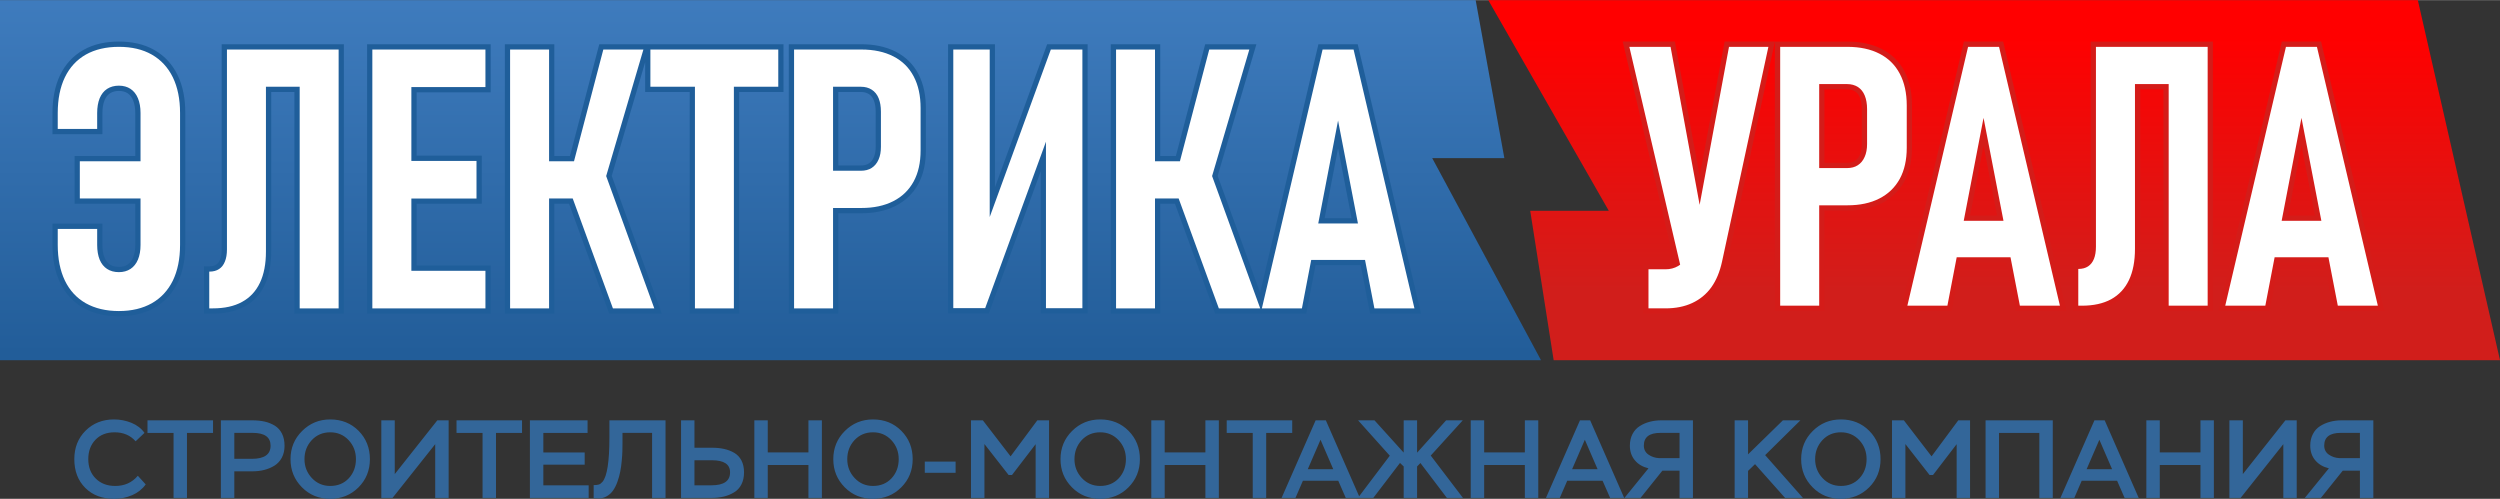 <?xml version="1.0" encoding="UTF-8"?> <svg xmlns="http://www.w3.org/2000/svg" xmlns:xlink="http://www.w3.org/1999/xlink" xmlns:xodm="http://www.corel.com/coreldraw/odm/2003" xml:space="preserve" width="1403px" height="280px" version="1.1" style="shape-rendering:geometricPrecision; text-rendering:geometricPrecision; image-rendering:optimizeQuality; fill-rule:evenodd; clip-rule:evenodd" viewBox="0 0 615.63 122.81"><rect x="0" y="0" width="615.63" height="122.81" fill="#333333" stroke="none"/> <defs> <style type="text/css"> .fil2 {fill:#1F5E9A} .fil4 {fill:#D41C19} .fil5 {fill:#336699;fill-rule:nonzero} .fil3 {fill:white;fill-rule:nonzero} .fil1 {fill:url(#id0)} .fil0 {fill:url(#id1);fill-rule:nonzero} </style> <linearGradient id="id0" gradientUnits="userSpaceOnUse" x1="71.5" y1="86.98" x2="71.5" y2="-1.74"> <stop offset="0" style="stop-opacity:1; stop-color:#225D99"></stop> <stop offset="1" style="stop-opacity:1; stop-color:#3F7CBE"></stop> </linearGradient> <linearGradient id="id1" gradientUnits="userSpaceOnUse" x1="458.28" y1="71.35" x2="458.28" y2="9.1"> <stop offset="0" style="stop-opacity:1; stop-color:#D11E1B"></stop> <stop offset="1" style="stop-opacity:1; stop-color:red"></stop> </linearGradient> </defs> <g id="Layer_x0020_1">  <polygon class="fil0" points="366.49,0 595.39,0 615.63,88.68 382.59,88.68 382.59,88.66 376.82,51.88 396.17,51.88 "></polygon> <path class="fil1" d="M338.55 88.68l-338.55 0 0 -88.68 363.38 0 7.07 38.92 -17.76 0 26.79 49.76 -40.93 0zm40.93 -0.02l0 0.02 0 0 0 -0.02z"></path> <path class="fil2" d="M158.87 15.31l-8.23 27.97 12.33 33.93 -12.94 0 -9.91 -27.07 -3.62 0 0 27.07 -12.18 0 0 -66.34 12.18 0 0 27.52 3.85 0 7.22 -27.52 45.37 0 0 11.76 -10.92 0 0 54.58 -12.18 0 0 -54.58 -10.97 0 0 -7.32zm153.31 61.9l-12.94 0 -9.91 -27.07 -3.62 0 0 27.07 -12.18 0 0 -66.34 12.18 0 0 27.52 3.85 0 7.22 -27.52 12.61 0 -9.54 32.41 10.46 28.78 14.35 -61.19 9.68 0 15.6 66.34 -12.56 0 -2.31 -11.93 -11.11 0 -2.29 11.93 -9.49 0zm-278.87 -27.07l-14.94 0 0 -11.75 14.94 0 0 -10.59c0,-1.05 -0.13,-2.16 -0.54,-3.14 -0.29,-0.69 -0.71,-1.3 -1.34,-1.72 -0.64,-0.42 -1.39,-0.57 -2.15,-0.57 -0.78,0 -1.53,0.15 -2.19,0.58 -0.64,0.42 -1.06,1.02 -1.35,1.73 -0.4,0.96 -0.52,2.09 -0.52,3.12l0 5.22 -12.3 0 0 -5.22c0,-3.2 0.5,-6.45 1.89,-9.36 1.27,-2.62 3.15,-4.7 5.68,-6.14 2.68,-1.53 5.74,-2.09 8.79,-2.09 3.05,0 6.08,0.56 8.75,2.09 2.53,1.44 4.41,3.52 5.69,6.14 1.42,2.9 1.91,6.16 1.91,9.36l0 32.5c0,3.21 -0.49,6.46 -1.91,9.36 -1.28,2.6 -3.16,4.68 -5.69,6.12 -2.67,1.52 -5.7,2.08 -8.75,2.08 -3.05,0 -6.11,-0.56 -8.79,-2.08 -2.53,-1.44 -4.41,-3.53 -5.68,-6.15 -1.39,-2.89 -1.89,-6.15 -1.89,-9.34l0 -5.23 12.3 0 0 5.23c0,1.04 0.12,2.16 0.52,3.13 0.28,0.69 0.7,1.28 1.33,1.7 0.66,0.43 1.43,0.58 2.21,0.58 0.76,0 1.51,-0.16 2.15,-0.58 0.63,-0.42 1.05,-1.02 1.34,-1.71 0.41,-0.97 0.54,-2.06 0.54,-3.11l0 -10.16zm222.97 -7.97l-12.78 34.99 -10.04 0 0 -66.29 11.55 0 0 35.23 12.85 -35.23 9.97 0 0 66.29 -11.55 0 0 -34.99zm-49.84 10.32l0 24.72 -12.2 0 0 -66.34 17.88 0c2.91,0 5.85,0.5 8.47,1.84 2.43,1.24 4.29,3.07 5.56,5.48 1.35,2.59 1.85,5.5 1.85,8.4l0 10.43c0,2.87 -0.49,5.74 -1.88,8.28 -1.3,2.37 -3.17,4.15 -5.58,5.37 -2.6,1.33 -5.52,1.82 -8.42,1.82l-5.68 0zm-103.84 -29.78l0 15.6 16.04 0 0 11.84 -16.04 0 0 15.22 18.23 0 0 11.84 -30.43 0 0 -66.34 30.43 0 0 11.84 -18.23 0zm-30.1 -0.08l-5.71 0 0 39.27c0,2.8 -0.4,5.72 -1.61,8.27 -1.08,2.28 -2.72,4.08 -4.95,5.29 -2.38,1.3 -5.11,1.75 -7.8,1.75l-2.19 0 0 -11.65 1.32 0c0.58,0 1.18,-0.1 1.68,-0.42 0.46,-0.3 0.75,-0.75 0.95,-1.25 0.31,-0.77 0.4,-1.69 0.4,-2.51l0 -50.51 30.09 0 0 66.34 -12.18 0 0 -54.58zm253.69 31.08l6.64 0 -3.33 -17.22 -3.31 17.22zm-119.75 -31.08l0 18.09 5.59 0c0.67,0 1.35,-0.12 1.92,-0.49 0.56,-0.36 0.94,-0.86 1.2,-1.48 0.38,-0.82 0.49,-1.76 0.49,-2.64l0 -8.64c0,-0.94 -0.12,-1.94 -0.47,-2.81 -0.26,-0.62 -0.63,-1.15 -1.19,-1.51 -0.59,-0.38 -1.26,-0.52 -1.95,-0.52l-5.59 0z"></path> <path class="fil3" d="M29.28 76.57c-3.17,0 -5.89,-0.65 -8.15,-1.92 -2.25,-1.28 -3.97,-3.14 -5.15,-5.58 -1.17,-2.44 -1.76,-5.37 -1.76,-8.78l0 -3.94 9.71 0 0 3.94c0,1.41 0.21,2.62 0.61,3.62 0.42,1 1.02,1.77 1.83,2.29 0.79,0.52 1.76,0.79 2.91,0.79 1.11,0 2.07,-0.27 2.86,-0.79 0.79,-0.52 1.41,-1.29 1.83,-2.29 0.42,-1 0.64,-2.2 0.64,-3.61l0 -11.46 -14.95 0 0 -9.16 14.95 0 0 -11.88c0,-1.42 -0.22,-2.63 -0.64,-3.63 -0.42,-1.02 -1.04,-1.78 -1.83,-2.31 -0.79,-0.52 -1.75,-0.79 -2.86,-0.79 -1.13,0 -2.09,0.27 -2.9,0.79 -0.82,0.54 -1.42,1.32 -1.84,2.32 -0.4,1.01 -0.61,2.22 -0.61,3.62l0 3.92 -9.71 0 0 -3.92c0,-3.42 0.59,-6.36 1.76,-8.79 1.18,-2.44 2.9,-4.3 5.15,-5.59 2.26,-1.27 4.98,-1.91 8.15,-1.91 3.18,0 5.87,0.64 8.11,1.91 2.25,1.29 3.97,3.15 5.17,5.59 1.18,2.42 1.78,5.35 1.78,8.79l0 32.5c0,3.43 -0.6,6.35 -1.78,8.79 -1.2,2.42 -2.92,4.28 -5.17,5.56 -2.26,1.27 -4.95,1.92 -8.11,1.92zm295.34 -21.56l9.78 0 -4.9 -25.35 -4.88 25.35zm11.52 8.97l-13.25 0 -2.29 11.93 -9.86 0 14.95 -63.74 7.63 0 14.99 63.74 -9.86 0 -2.31 -11.93zm-51.72 -24.3l6.14 0 7.22 -27.51 9.87 0 -9.17 31.16 11.85 32.58 -10.19 0 -9.9 -27.07 -5.82 0 0 27.07 -9.59 0 0 -63.74 9.59 0 0 27.51zm-26.85 36.18l0 -44.99 1.01 1.23 -15.98 43.76 -7.85 0 0 -63.69 8.97 0 0 45.34 -1.04 -1.25 16.09 -44.09 7.77 0 0 63.69 -8.97 0zm-62.03 -63.69l4.83 0 4.77 0 6.98 0c3.06,0 5.7,0.57 7.88,1.69 2.2,1.12 3.86,2.77 5,4.94 1.14,2.15 1.7,4.75 1.7,7.79l0 10.43c0,2.99 -0.56,5.54 -1.72,7.66 -1.16,2.11 -2.82,3.73 -5.02,4.84 -2.19,1.12 -4.81,1.67 -7.84,1.67l-6.98 0 0 24.72 -9.6 0 0 -63.74zm9.6 9.17l0 20.68 6.89 0c1.01,0 1.9,-0.23 2.63,-0.7 0.72,-0.47 1.29,-1.14 1.68,-2.04 0.4,-0.88 0.59,-1.94 0.59,-3.17l0 -8.64c0,-1.28 -0.19,-2.39 -0.56,-3.3 -0.38,-0.93 -0.95,-1.63 -1.7,-2.11 -0.74,-0.48 -1.63,-0.72 -2.64,-0.72l-6.89 0zm-44.98 -9.17l31.49 0 0 9.17 -10.93 0 0 54.57 -9.59 0 0 -54.57 -10.97 0 0 -9.17zm-24.95 27.51l6.14 0 7.22 -27.51 9.87 0 -9.17 31.16 11.85 32.58 -10.19 0 -9.9 -27.07 -5.82 0 0 27.07 -9.6 0 0 -63.74 9.6 0 0 27.51zm-33.91 -27.51l18.24 0 0 9.24 -18.24 0 0 18.2 16.04 0 0 9.25 -16.04 0 0 17.8 18.24 0 0 9.25 -18.24 0 -5.04 0 -4.57 0 0 -63.74 4.57 0 5.04 0zm-35.81 0l8.31 0 5.01 0 4.58 0 0 63.74 -9.59 0 0 -54.57 -8.31 0 0 40.56c0,3.06 -0.49,5.63 -1.48,7.71 -0.99,2.08 -2.45,3.65 -4.4,4.71 -1.94,1.07 -4.34,1.59 -7.18,1.59l-0.9 0 0 -9.05 0.03 0c0.95,0 1.74,-0.21 2.38,-0.63 0.65,-0.42 1.12,-1.03 1.45,-1.86 0.33,-0.8 0.5,-1.81 0.5,-2.99l0 -49.21 6.42 0 3.18 0z"></path> <path class="fil4" d="M418.55 43.3l6.14 -33.09 12.38 0 -11.75 54.48c-0.52,2.41 -1.4,4.77 -2.85,6.78 -1.36,1.89 -3.1,3.32 -5.21,4.3 -2.24,1.04 -4.68,1.44 -7.14,1.44l-5.47 0 0 -12.22 5.47 0c0.76,0 1.48,-0.13 2.15,-0.45l-12.67 -54.33 12.85 0 6.1 33.09zm153.76 21.32l-11.11 0 -2.29 11.93 -12.57 0 15.56 -66.34 9.68 0 15.6 66.34 -12.56 0 -2.31 -11.93zm-39.56 -42.64l-5.72 0 0 39.27c0,2.8 -0.39,5.71 -1.6,8.26 -1.09,2.28 -2.73,4.08 -4.95,5.29 -2.38,1.3 -5.12,1.75 -7.8,1.75l-2.2 0 0 -11.65 1.33 0c0.58,0 1.18,-0.09 1.67,-0.41 0.46,-0.31 0.75,-0.75 0.96,-1.26 0.31,-0.77 0.4,-1.68 0.4,-2.51l0 -50.51 30.09 0 0 66.34 -12.18 0 0 -54.57zm-38.73 42.64l-11.11 0 -2.29 11.93 -12.57 0 15.56 -66.34 9.68 0 15.61 66.34 -12.57 0 -2.31 -11.93zm-44.75 -12.79l0 24.72 -12.2 0 0 -66.34 17.88 0c2.92,0 5.86,0.5 8.47,1.84 2.43,1.24 4.29,3.07 5.56,5.48 1.36,2.59 1.85,5.51 1.85,8.4l0 10.43c0,2.87 -0.49,5.75 -1.88,8.29 -1.29,2.36 -3.17,4.14 -5.57,5.36 -2.61,1.33 -5.53,1.82 -8.43,1.82l-5.68 0zm114.16 1.22l6.64 0 -3.33 -17.21 -3.31 17.21zm-78.29 0l6.65 0 -3.34 -17.21 -3.31 17.21zm-35.87 -31.07l0 18.08 5.59 0c0.67,0 1.35,-0.12 1.93,-0.49 0.55,-0.36 0.93,-0.86 1.2,-1.47 0.37,-0.83 0.48,-1.77 0.48,-2.65l0 -8.63c0,-0.95 -0.11,-1.95 -0.47,-2.82 -0.25,-0.62 -0.63,-1.15 -1.19,-1.51 -0.59,-0.38 -1.26,-0.51 -1.95,-0.51l-5.59 0z"></path> <path class="fil3" d="M401.23 11.51l10.15 0 7.16 38.91 7.23 -38.91 9.7 0 -11.42 52.91c-0.54,2.48 -1.41,4.59 -2.63,6.3 -1.23,1.7 -2.8,2.99 -4.7,3.87 -1.9,0.89 -4.1,1.32 -6.6,1.32l-4.18 0 0 -9.62 4.18 0c1.18,0 2.21,-0.27 3.13,-0.81 0.17,-0.1 0.33,-0.21 0.49,-0.33l-12.51 -53.64zm160.63 42.84l9.78 0 -4.9 -25.35 -4.88 25.35zm11.52 8.98l-13.25 0 -2.29 11.92 -9.87 0 14.95 -63.74 7.63 0 15 63.74 -9.86 0 -2.31 -11.92zm-47.64 -51.82l8.3 0 5.02 0 4.58 0 0 63.74 -9.6 0 0 -54.57 -8.3 0 0 40.57c0,3.05 -0.49,5.62 -1.48,7.7 -0.99,2.08 -2.46,3.65 -4.4,4.72 -1.95,1.06 -4.34,1.58 -7.18,1.58l-0.9 0 0 -9.05 0.03 0c0.94,0 1.73,-0.21 2.38,-0.63 0.64,-0.42 1.12,-1.03 1.45,-1.85 0.33,-0.81 0.49,-1.82 0.49,-3l0 -49.21 6.42 0 3.19 0zm-42.17 42.84l9.79 0 -4.91 -25.35 -4.88 25.35zm11.52 8.98l-13.25 0 -2.29 11.92 -9.86 0 14.95 -63.74 7.63 0 14.99 63.74 -9.86 0 -2.31 -11.92zm-56.72 -51.82l4.83 0 4.78 0 6.97 0c3.07,0 5.7,0.57 7.88,1.69 2.2,1.12 3.86,2.77 5,4.94 1.14,2.15 1.71,4.76 1.71,7.79l0 10.43c0,3 -0.57,5.54 -1.72,7.66 -1.17,2.11 -2.83,3.73 -5.03,4.84 -2.18,1.12 -4.8,1.67 -7.84,1.67l-6.97 0 0 24.72 -9.61 0 0 -63.74zm9.61 9.17l0 20.68 6.88 0c1.02,0 1.9,-0.22 2.63,-0.7 0.72,-0.47 1.29,-1.14 1.68,-2.04 0.4,-0.88 0.6,-1.94 0.6,-3.17l0 -8.63c0,-1.29 -0.2,-2.4 -0.57,-3.31 -0.38,-0.93 -0.94,-1.63 -1.69,-2.11 -0.75,-0.48 -1.63,-0.72 -2.65,-0.72l-6.88 0z"></path> <path class="fil5" d="M33.94 117.13l1.94 2.13c-0.84,1.17 -1.95,2.05 -3.34,2.65 -1.4,0.6 -2.87,0.9 -4.41,0.9 -2.97,0 -5.35,-0.9 -7.14,-2.7 -1.8,-1.8 -2.69,-4.16 -2.69,-7.07 0,-2.84 0.93,-5.18 2.78,-7.02 1.86,-1.84 4.19,-2.76 6.99,-2.76 1.5,0 2.92,0.28 4.29,0.83 1.36,0.56 2.44,1.38 3.22,2.48l-2.18 2.07c-1.31,-1.47 -3.03,-2.21 -5.16,-2.21 -1.99,0 -3.57,0.61 -4.74,1.84 -1.18,1.23 -1.76,2.82 -1.76,4.77 0,1.96 0.61,3.56 1.84,4.78 1.23,1.22 2.83,1.82 4.79,1.82 2.3,0 4.15,-0.83 5.57,-2.51zm8.8 -10.54l-6.42 0 0 -3.11 16.14 0 0 3.11 -6.42 0 0 16 -3.3 0 0 -16zm14.96 9.45l0 6.55 -3.31 0 0 -19.11 7.73 0c1.13,0 2.15,0.11 3.06,0.31 0.91,0.21 1.74,0.55 2.5,1.01 0.75,0.47 1.34,1.12 1.76,1.96 0.42,0.83 0.63,1.84 0.63,3 0,1.11 -0.23,2.09 -0.67,2.92 -0.45,0.84 -1.06,1.49 -1.83,1.97 -0.77,0.47 -1.62,0.82 -2.53,1.05 -0.91,0.23 -1.89,0.34 -2.95,0.34l-4.39 0zm4.53 -9.47l-4.53 0 0 6.39 4.34 0c3.06,0 4.59,-1.08 4.59,-3.23 0,-2.11 -1.47,-3.16 -4.4,-3.16zm12.12 13.4c-1.87,-1.89 -2.81,-4.2 -2.81,-6.93 0,-2.73 0.95,-5.05 2.86,-6.94 1.9,-1.89 4.2,-2.84 6.92,-2.84 2.8,0 5.13,0.94 6.99,2.81 1.85,1.88 2.78,4.2 2.78,6.97 0,2.76 -0.94,5.08 -2.82,6.96 -1.89,1.87 -4.2,2.81 -6.95,2.81 -2.77,0 -5.09,-0.94 -6.97,-2.84zm2.41 -11.6c-1.19,1.29 -1.78,2.85 -1.78,4.67 0,1.82 0.61,3.37 1.83,4.67 1.22,1.29 2.72,1.93 4.51,1.93 1.87,0 3.4,-0.63 4.57,-1.89 1.17,-1.27 1.76,-2.84 1.76,-4.71 0,-1.84 -0.6,-3.4 -1.81,-4.69 -1.21,-1.28 -2.72,-1.92 -4.52,-1.92 -1.84,0 -3.36,0.65 -4.56,1.94zm30.41 0.98l-10.51 13.24 -2.76 0 0 -19.11 3.31 0 0 13.24 10.48 -13.24 2.79 0 0 19.11 -3.31 0 0 -13.24zm11.66 -2.76l-6.41 0 0 -3.11 16.13 0 0 3.11 -6.41 0 0 16 -3.31 0 0 -16zm26.13 16l-14.47 0 0 -19.11 14.2 0 0 3.11 -10.89 0 0 4.81 10.18 0 0 3 -10.18 0 0 5.08 11.16 0 0 3.11zm18.93 0l-3.31 0 0 -16.02 -7.29 0 0 2.59c0,0.69 -0.01,1.35 -0.03,1.97 -0.01,0.61 -0.07,1.41 -0.16,2.37 -0.09,0.97 -0.21,1.84 -0.37,2.64 -0.15,0.79 -0.38,1.61 -0.68,2.45 -0.3,0.85 -0.66,1.56 -1.07,2.15 -0.4,0.58 -0.92,1.06 -1.55,1.43 -0.63,0.37 -1.33,0.55 -2.09,0.53l-1.15 -0.08 0 -3.19c0.55,0 0.97,-0.05 1.27,-0.14 0.3,-0.09 0.61,-0.32 0.92,-0.68 1.13,-1.37 1.69,-5 1.69,-10.9l0 -4.23 13.82 0 0 19.11zm11.41 -9.28l-4.29 0 0 6.17 4.21 0c3.04,0 4.56,-1.06 4.56,-3.19 0,-1.99 -1.49,-2.98 -4.48,-2.98zm-7.59 -9.83l3.3 0 0 6.75 4.34 0c1.1,0 2.09,0.1 2.98,0.3 0.89,0.2 1.72,0.51 2.47,0.95 0.76,0.44 1.35,1.07 1.78,1.88 0.42,0.82 0.64,1.8 0.64,2.93 0,1.16 -0.22,2.16 -0.66,3 -0.43,0.84 -1.04,1.49 -1.83,1.95 -0.78,0.47 -1.63,0.81 -2.55,1.03 -0.92,0.21 -1.93,0.32 -3.04,0.32l-7.43 0 0 -19.11zm34.68 19.11l-3.31 0 0 -8.11 -10.02 0 0 8.11 -3.3 0 0 -19.11 3.3 0 0 7.89 10.02 0 0 -7.89 3.31 0 0 19.11zm5.62 -2.62c-1.87,-1.89 -2.81,-4.2 -2.81,-6.93 0,-2.73 0.95,-5.05 2.85,-6.94 1.9,-1.89 4.21,-2.84 6.92,-2.84 2.81,0 5.14,0.94 6.99,2.81 1.86,1.88 2.79,4.2 2.79,6.97 0,2.76 -0.94,5.08 -2.83,6.96 -1.88,1.87 -4.2,2.81 -6.95,2.81 -2.76,0 -5.08,-0.94 -6.96,-2.84zm2.4 -11.6c-1.18,1.29 -1.77,2.85 -1.77,4.67 0,1.82 0.61,3.37 1.83,4.67 1.22,1.29 2.72,1.93 4.5,1.93 1.88,0 3.4,-0.63 4.58,-1.89 1.17,-1.27 1.76,-2.84 1.76,-4.71 0,-1.84 -0.61,-3.4 -1.82,-4.69 -1.21,-1.28 -2.71,-1.92 -4.52,-1.92 -1.83,0 -3.35,0.65 -4.56,1.94zm24.91 8.03l-7.59 0 0 -2.76 7.59 0 0 2.76zm7.1 6.19l-3.31 0 0 -19.11 2.92 0 6.83 8.87 6.58 -8.87 2.89 0 0 19.11 -3.3 0 0 -13.24 -5.82 7.59 -0.84 0 -5.95 -7.62 0 13.27zm21.54 -2.62c-1.88,-1.89 -2.81,-4.2 -2.81,-6.93 0,-2.73 0.95,-5.05 2.85,-6.94 1.9,-1.89 4.21,-2.84 6.92,-2.84 2.81,0 5.14,0.94 6.99,2.81 1.86,1.88 2.79,4.2 2.79,6.97 0,2.76 -0.95,5.08 -2.83,6.96 -1.88,1.87 -4.2,2.81 -6.95,2.81 -2.77,0 -5.09,-0.94 -6.96,-2.84zm2.4 -11.6c-1.18,1.29 -1.77,2.85 -1.77,4.67 0,1.82 0.61,3.37 1.83,4.67 1.22,1.29 2.72,1.93 4.5,1.93 1.88,0 3.4,-0.63 4.58,-1.89 1.17,-1.27 1.76,-2.84 1.76,-4.71 0,-1.84 -0.61,-3.4 -1.82,-4.69 -1.21,-1.28 -2.72,-1.92 -4.52,-1.92 -1.84,0 -3.36,0.65 -4.56,1.94zm33.78 14.22l-3.31 0 0 -8.11 -10.02 0 0 8.11 -3.3 0 0 -19.11 3.3 0 0 7.89 10.02 0 0 -7.89 3.31 0 0 19.11zm8.35 -16l-6.41 0 0 -3.11 16.13 0 0 3.11 -6.41 0 0 16 -3.31 0 0 -16zm10.52 16l-3.42 0 8.39 -19.11 2.51 0 8.38 19.11 -3.47 0 -1.85 -4.23 -8.71 0 -1.83 4.23zm9.31 -7.07l-3.14 -7.26 -3.14 7.26 6.28 0zm6.06 7.07l7.86 -10.4 -7.81 -8.71 4.04 0 7.19 7.95 0 -7.95 3.3 0 0 7.97 7.15 -7.97 4.1 0 -7.89 8.68 7.94 10.43 -3.96 0 -6.52 -8.6 -0.82 0.85 0 7.75 -3.3 0 0 -7.75 -0.91 -0.87 -6.58 8.62 -3.79 0zm44.42 0l-3.3 0 0 -8.11 -10.02 0 0 8.11 -3.31 0 0 -19.11 3.31 0 0 7.89 10.02 0 0 -7.89 3.3 0 0 19.11zm5.3 0l-3.41 0 8.38 -19.11 2.51 0 8.38 19.11 -3.46 0 -1.86 -4.23 -8.71 0 -1.83 4.23zm9.31 -7.07l-3.14 -7.26 -3.14 7.26 6.28 0zm23.48 7.07l-3.3 0 0 -6.71 -4.23 0 -5.38 6.71 -3.96 0 5.92 -7.29c-1.42,-0.34 -2.54,-1 -3.35,-1.98 -0.82,-0.97 -1.23,-2.18 -1.23,-3.61 0,-1.08 0.22,-2.03 0.65,-2.86 0.44,-0.83 1.03,-1.48 1.78,-1.95 0.74,-0.47 1.56,-0.83 2.45,-1.06 0.9,-0.24 1.85,-0.36 2.87,-0.36l7.78 0 0 19.11zm-8.35 -9.8l5.05 0 0 -6.22 -4.72 0c-2.72,0 -4.07,1.04 -4.07,3.14 0,0.94 0.38,1.68 1.13,2.21 0.76,0.53 1.63,0.82 2.61,0.87zm21.92 9.8l-3.3 0 0 -19.11 3.3 0 0 8.38 8.58 -8.38 4.31 0 -8.68 8.57 9.31 10.54 -4.4 0 -7.4 -8.32 -1.72 1.66 0 6.66zm15.9 -2.62c-1.88,-1.89 -2.82,-4.2 -2.82,-6.93 0,-2.73 0.95,-5.05 2.86,-6.94 1.9,-1.89 4.21,-2.84 6.92,-2.84 2.8,0 5.13,0.94 6.99,2.81 1.86,1.88 2.78,4.2 2.78,6.97 0,2.76 -0.94,5.08 -2.82,6.96 -1.89,1.87 -4.2,2.81 -6.95,2.81 -2.77,0 -5.09,-0.94 -6.96,-2.84zm2.4 -11.6c-1.18,1.29 -1.78,2.85 -1.78,4.67 0,1.82 0.61,3.37 1.83,4.67 1.22,1.29 2.72,1.93 4.51,1.93 1.87,0 3.4,-0.63 4.57,-1.89 1.18,-1.27 1.76,-2.84 1.76,-4.71 0,-1.84 -0.6,-3.4 -1.81,-4.69 -1.21,-1.28 -2.72,-1.92 -4.52,-1.92 -1.84,0 -3.36,0.65 -4.56,1.94zm20.45 14.22l-3.3 0 0 -19.11 2.92 0 6.82 8.87 6.58 -8.87 2.9 0 0 19.11 -3.3 0 0 -13.24 -5.82 7.59 -0.85 0 -5.95 -7.62 0 13.27zm36.29 0l-3.31 0 0 -16 -9.93 0 0 16 -3.31 0 0 -19.11 16.55 0 0 19.11zm5.3 0l-3.42 0 8.38 -19.11 2.52 0 8.38 19.11 -3.47 0 -1.85 -4.23 -8.72 0 -1.82 4.23zm9.31 -7.07l-3.14 -7.26 -3.14 7.26 6.28 0zm25.06 7.07l-3.3 0 0 -8.11 -10.02 0 0 8.11 -3.31 0 0 -19.11 3.31 0 0 7.89 10.02 0 0 -7.89 3.3 0 0 19.11zm17.1 -13.24l-10.52 13.24 -2.76 0 0 -19.11 3.31 0 0 13.24 10.48 -13.24 2.79 0 0 19.11 -3.3 0 0 -13.24zm22.17 13.24l-3.31 0 0 -6.71 -4.23 0 -5.38 6.71 -3.96 0 5.93 -7.29c-1.42,-0.34 -2.54,-1 -3.36,-1.98 -0.82,-0.97 -1.23,-2.18 -1.23,-3.61 0,-1.08 0.22,-2.03 0.66,-2.86 0.43,-0.83 1.02,-1.48 1.77,-1.95 0.75,-0.47 1.57,-0.83 2.46,-1.06 0.89,-0.24 1.85,-0.36 2.86,-0.36l7.79 0 0 19.11zm-8.36 -9.8l5.05 0 0 -6.22 -4.72 0c-2.71,0 -4.07,1.04 -4.07,3.14 0,0.94 0.38,1.68 1.13,2.21 0.76,0.53 1.63,0.82 2.61,0.87z"></path> </g> </svg> 